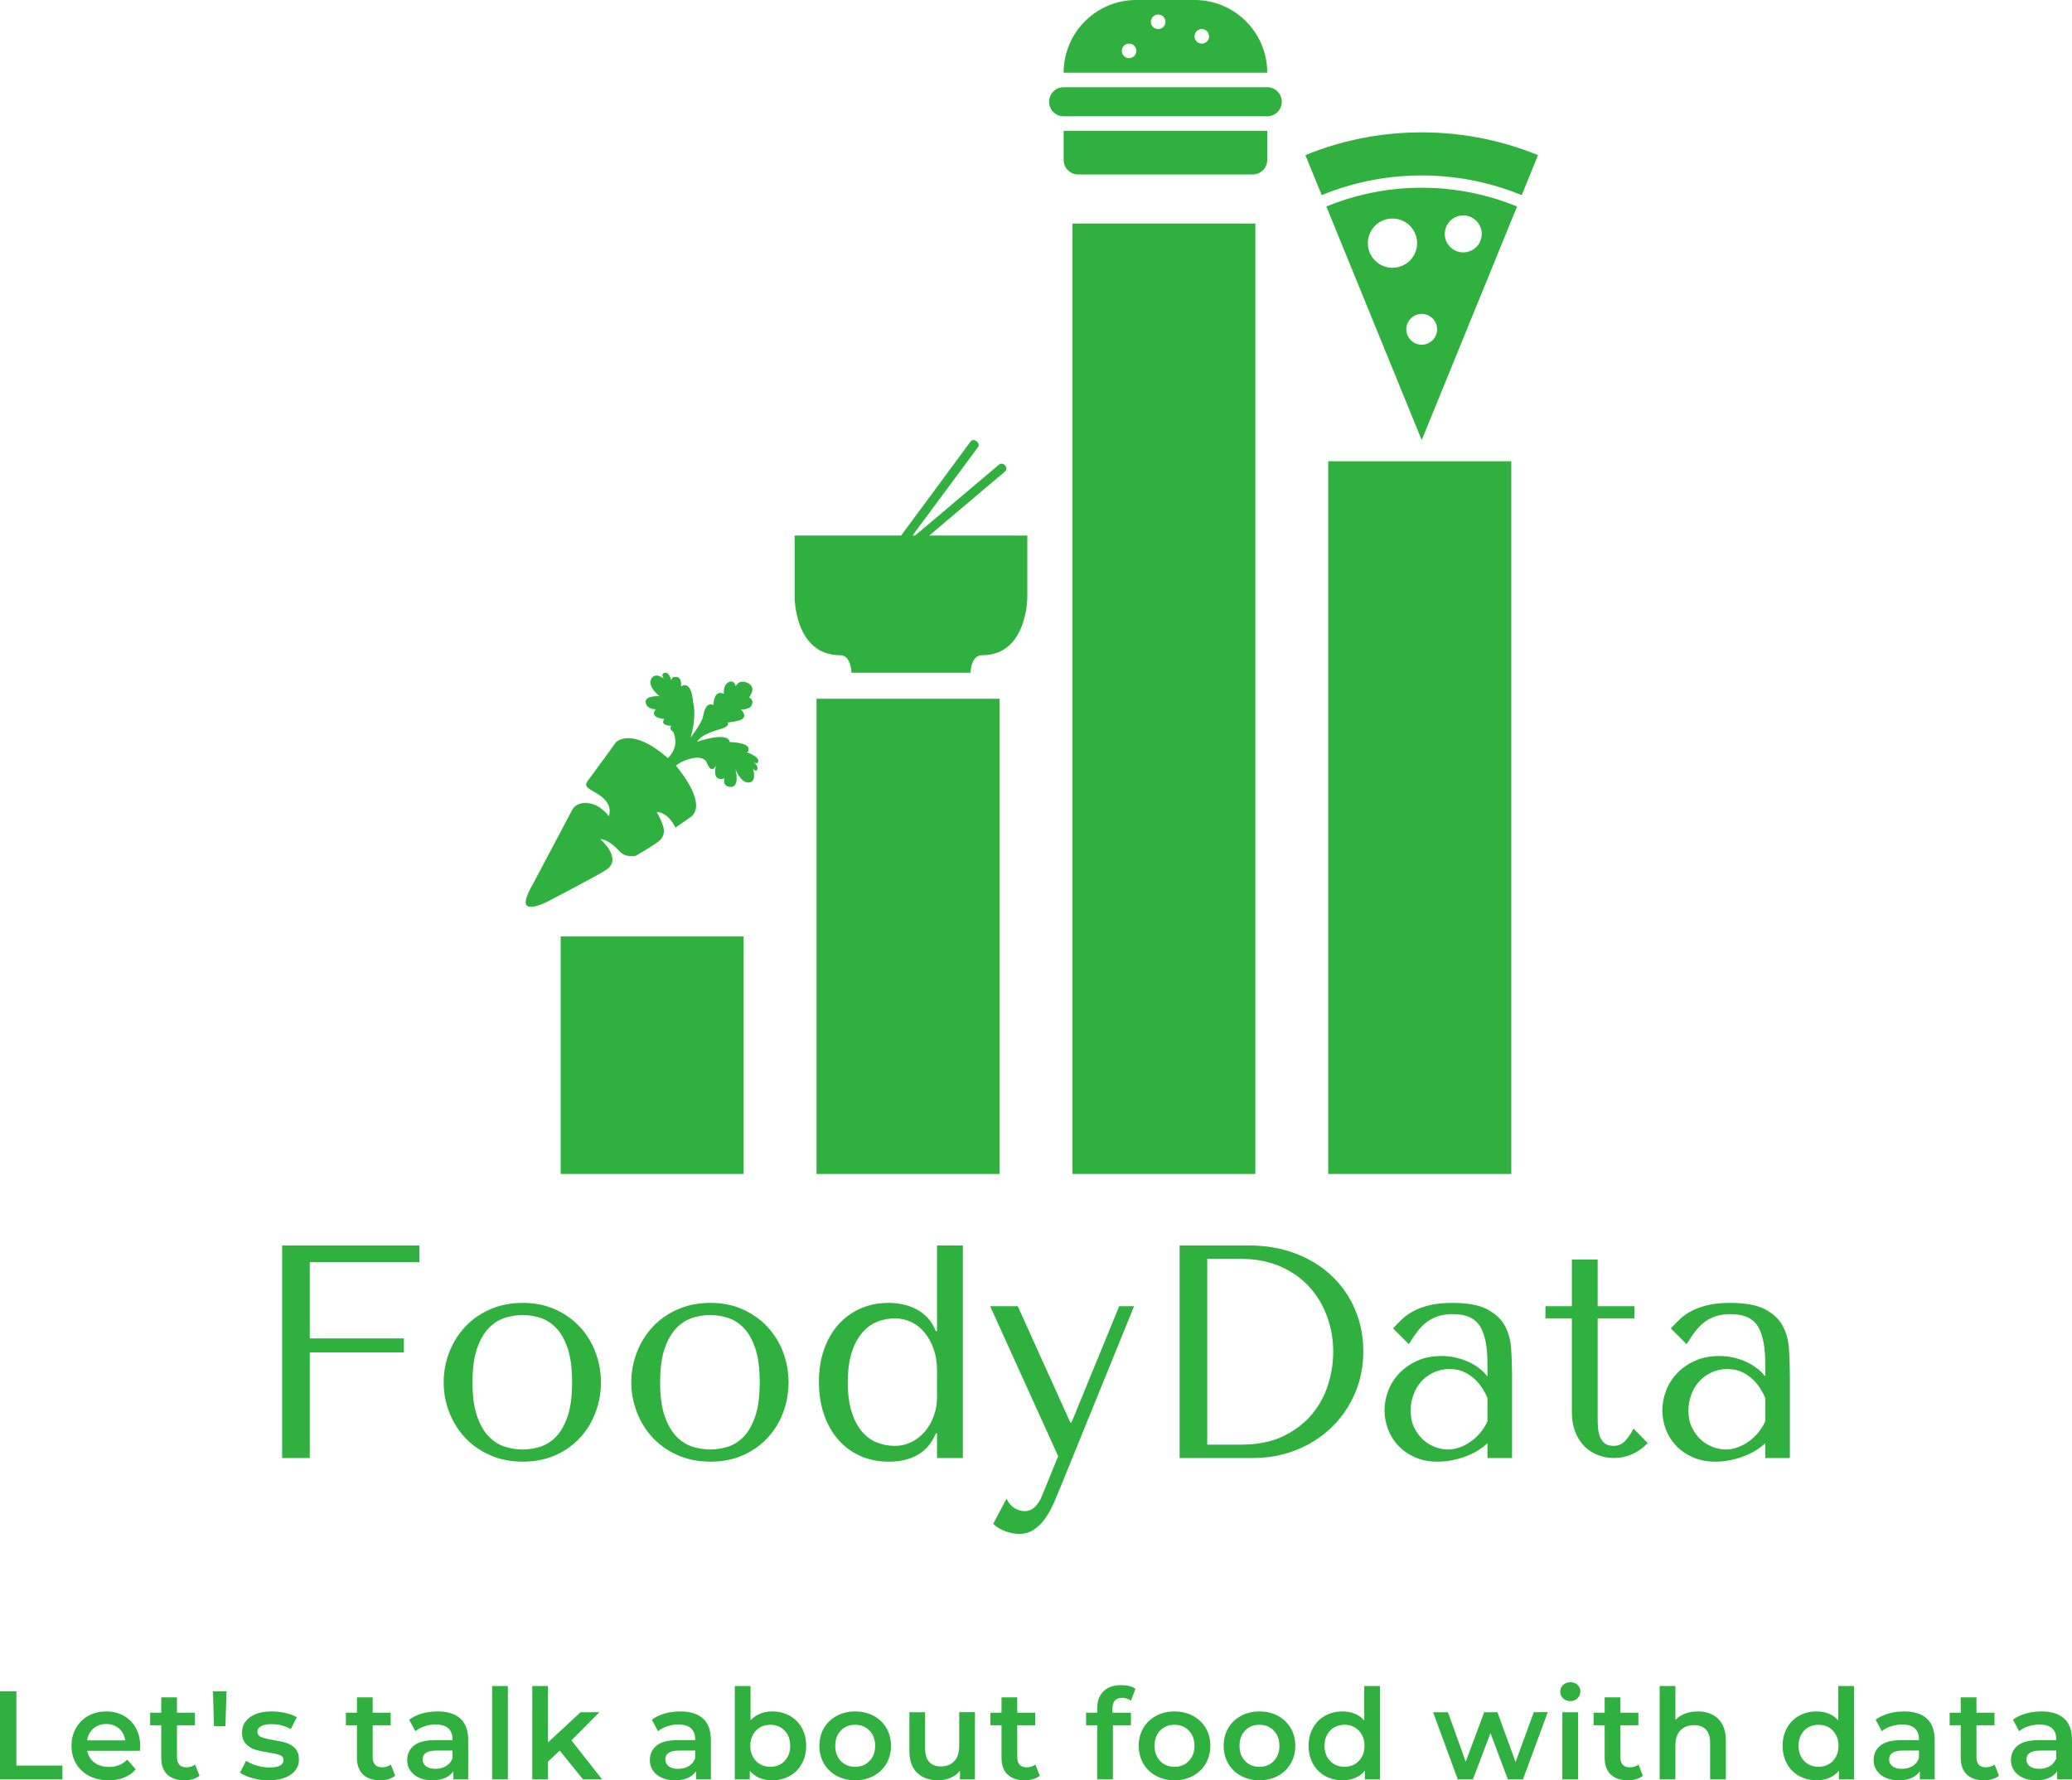 <svg data-bbox="282 130.226 380 326.548" preserveAspectRatio="xMidYMid meet" xmlns:xlink="http://www.w3.org/1999/xlink" xmlns="http://www.w3.org/2000/svg" height="4296.689" width="5000" viewBox="282 130.226 380 326.548" data-type="color" role="presentation" aria-hidden="true">
    <g>
        <svg viewBox="3.76 -30.88 658.48 31.16" preserveAspectRatio="none" y="438.788" x="282" height="17.986" width="380">
            <path d="M3.76 0v-28h5.2v23.6H23.6V0H3.76zm44.56-10.56q0 .52-.08 1.48H31.48q.44 2.36 2.3 3.74 1.86 1.38 4.62 1.38 3.52 0 5.8-2.32l2.68 3.08q-1.44 1.72-3.64 2.6-2.2.88-4.96.88-3.52 0-6.2-1.4t-4.14-3.9q-1.46-2.5-1.46-5.66 0-3.12 1.42-5.62t3.94-3.9q2.52-1.4 5.68-1.4 3.12 0 5.58 1.38t3.84 3.88q1.38 2.5 1.38 5.78zm-10.8-7.04q-2.4 0-4.06 1.42-1.66 1.42-2.02 3.78h12.12q-.32-2.32-1.96-3.76t-4.08-1.44zM65.76-4.72l1.4 3.56q-.88.72-2.14 1.08-1.26.36-2.66.36-3.52 0-5.44-1.84Q55-3.4 55-6.92V-17.2h-3.52v-4H55v-4.88h5v4.88h5.72v4H60v10.16q0 1.56.76 2.38.76.82 2.2.82 1.68 0 2.8-.88zm6-12.2L71.44-28h4.32l-.36 11.08h-3.64zM89.08.28Q86.48.28 84-.4t-3.96-1.72l1.92-3.8q1.44.96 3.46 1.54 2.02.58 3.98.58 4.48 0 4.48-2.36 0-1.12-1.14-1.56-1.14-.44-3.66-.84-2.64-.4-4.3-.92-1.66-.52-2.88-1.82t-1.22-3.62q0-3.04 2.54-4.86 2.54-1.82 6.86-1.82 2.2 0 4.4.5t3.6 1.34l-1.92 3.8q-2.72-1.6-6.12-1.6-2.2 0-3.34.66-1.14.66-1.14 1.74 0 1.2 1.22 1.7t3.78.94q2.56.4 4.2.92 1.64.52 2.82 1.76t1.18 3.52q0 3-2.6 4.8-2.6 1.8-7.08 1.8zm38.88-5 1.4 3.56q-.88.72-2.14 1.08-1.26.36-2.66.36-3.52 0-5.44-1.84-1.92-1.84-1.92-5.36V-17.2h-3.52v-4h3.52v-4.88h5v4.88h5.72v4h-5.72v10.16q0 1.56.76 2.38.76.82 2.2.82 1.68 0 2.8-.88zm14.88-16.88q4.72 0 7.22 2.26t2.5 6.82V0h-4.72v-2.6q-.92 1.4-2.62 2.14-1.7.74-4.1.74-2.4 0-4.2-.82-1.8-.82-2.78-2.28-.98-1.46-.98-3.3 0-2.88 2.14-4.62 2.14-1.74 6.74-1.74h5.52v-.32q0-2.24-1.34-3.44-1.34-1.2-3.98-1.2-1.8 0-3.54.56t-2.94 1.56l-1.96-3.64q1.68-1.28 4.04-1.96 2.36-.68 5-.68zm-.68 18.24q1.88 0 3.34-.86t2.06-2.46v-2.48h-5.16q-4.32 0-4.32 2.84 0 1.36 1.08 2.16t3 .8zm18 3.36v-29.68h5V0h-5zm28.88 0-7.4-9.16-3.72 3.52V0h-5v-29.68h5v17.92l10.36-9.6h6l-8.92 8.96L195.12 0h-6.08zm30.92-21.6q4.72 0 7.22 2.26t2.5 6.82V0h-4.72v-2.6q-.92 1.4-2.62 2.14-1.7.74-4.1.74-2.4 0-4.2-.82-1.8-.82-2.78-2.28-.98-1.46-.98-3.3 0-2.88 2.14-4.62 2.14-1.74 6.74-1.74h5.52v-.32q0-2.24-1.34-3.44-1.34-1.2-3.98-1.2-1.8 0-3.54.56t-2.94 1.56l-1.96-3.64q1.68-1.28 4.04-1.96 2.36-.68 5-.68zm-.68 18.24q1.88 0 3.34-.86t2.06-2.46v-2.48h-5.16q-4.32 0-4.32 2.84 0 1.36 1.08 2.16t3 .8zm29.84-18.24q3.12 0 5.58 1.36t3.86 3.84q1.4 2.48 1.4 5.72 0 3.24-1.4 5.74t-3.86 3.86Q252.24.28 249.12.28q-2.2 0-4.02-.76-1.82-.76-3.06-2.28V0h-4.76v-29.68h5v10.92q1.28-1.4 3.02-2.12 1.74-.72 3.82-.72zM248.56-4q2.76 0 4.54-1.84 1.78-1.84 1.78-4.84t-1.78-4.84q-1.78-1.84-4.54-1.84-1.8 0-3.24.82-1.44.82-2.28 2.34-.84 1.52-.84 3.52t.84 3.52q.84 1.52 2.28 2.34 1.44.82 3.24.82zM275.52.28q-3.24 0-5.84-1.4-2.6-1.4-4.06-3.9-1.46-2.5-1.46-5.66t1.46-5.64q1.46-2.48 4.06-3.88 2.6-1.4 5.84-1.4 3.28 0 5.88 1.4t4.06 3.88q1.46 2.48 1.46 5.64 0 3.16-1.46 5.66t-4.06 3.9q-2.6 1.4-5.88 1.4zm0-4.28q2.76 0 4.56-1.84 1.8-1.84 1.8-4.84t-1.8-4.84q-1.8-1.84-4.56-1.84t-4.54 1.84q-1.78 1.84-1.78 4.84t1.78 4.84Q272.76-4 275.52-4zm33.08-17.36h5V0h-4.76v-2.72q-1.2 1.44-3 2.22-1.8.78-3.88.78-4.28 0-6.74-2.38t-2.46-7.06v-12.2h5v11.52q0 2.88 1.3 4.3t3.7 1.42q2.68 0 4.26-1.66 1.58-1.66 1.58-4.78v-10.8zm24.2 16.64 1.4 3.56q-.88.72-2.14 1.08-1.26.36-2.66.36-3.52 0-5.44-1.84-1.92-1.84-1.92-5.36V-17.2h-3.52v-4h3.52v-4.88h5v4.88h5.72v4h-5.72v10.16q0 1.56.76 2.38.76.82 2.2.82 1.68 0 2.8-.88zm27.64-21.2q-3.16 0-3.16 3.44v1.28h5.88v4h-5.72V0h-5v-17.2h-3.52v-4h3.52v-1.36q0-3.44 2-5.42t5.64-1.98q2.88 0 4.52 1.16l-1.4 3.76q-1.28-.88-2.76-.88zM377 .28q-3.24 0-5.84-1.4-2.6-1.4-4.06-3.9-1.46-2.5-1.46-5.66t1.46-5.64q1.46-2.48 4.06-3.88 2.6-1.4 5.84-1.4 3.28 0 5.88 1.4t4.06 3.88q1.46 2.48 1.46 5.64 0 3.16-1.46 5.66t-4.06 3.9q-2.6 1.4-5.88 1.4zM377-4q2.76 0 4.56-1.84 1.8-1.84 1.8-4.84t-1.8-4.84q-1.8-1.84-4.56-1.84t-4.54 1.84q-1.78 1.84-1.78 4.84t1.78 4.84Q374.24-4 377-4zm27 4.28q-3.24 0-5.84-1.4-2.6-1.4-4.06-3.9-1.46-2.5-1.46-5.66t1.46-5.64q1.46-2.48 4.06-3.88 2.6-1.4 5.84-1.4 3.28 0 5.88 1.4t4.06 3.88q1.46 2.48 1.46 5.64 0 3.16-1.46 5.66t-4.06 3.9q-2.6 1.4-5.88 1.4zM404-4q2.76 0 4.56-1.84 1.8-1.84 1.8-4.84t-1.8-4.84q-1.8-1.84-4.56-1.84t-4.54 1.84q-1.78 1.84-1.78 4.84t1.78 4.84Q401.24-4 404-4zm33.32-25.68h5V0h-4.8v-2.76q-1.24 1.52-3.06 2.28-1.82.76-4.02.76-3.08 0-5.54-1.36t-3.86-3.86q-1.4-2.5-1.4-5.74t1.4-5.72q1.4-2.48 3.86-3.84 2.46-1.36 5.54-1.36 2.12 0 3.88.72 1.76.72 3 2.16v-10.96zM431.04-4q1.8 0 3.24-.82 1.44-.82 2.28-2.34.84-1.52.84-3.52t-.84-3.52q-.84-1.52-2.28-2.34-1.44-.82-3.24-.82-1.8 0-3.24.82-1.44.82-2.28 2.34-.84 1.52-.84 3.52t.84 3.52q.84 1.52 2.28 2.34 1.44.82 3.24.82zm60.16-17.36h4.44L487.76 0h-4.8l-5.52-14.72L471.84 0h-4.8l-7.84-21.36h4.72l5.64 15.76 5.88-15.76h4.2l5.76 15.84 5.8-15.84zM500.28 0v-21.36h5V0h-5zm2.52-24.88q-1.36 0-2.28-.86-.92-.86-.92-2.14 0-1.28.92-2.14.92-.86 2.28-.86 1.36 0 2.28.82.92.82.92 2.06 0 1.32-.9 2.22-.9.9-2.3.9zm21.68 20.16 1.4 3.56q-.88.72-2.14 1.08-1.26.36-2.66.36-3.52 0-5.44-1.84-1.92-1.84-1.92-5.36V-17.2h-3.52v-4h3.52v-4.88h5v4.88h5.72v4h-5.72v10.16q0 1.56.76 2.38.76.82 2.2.82 1.68 0 2.8-.88zm18.84-16.88q4.04 0 6.48 2.36 2.44 2.36 2.44 7V0h-5v-11.6q0-2.8-1.32-4.22t-3.76-1.42q-2.76 0-4.36 1.66-1.6 1.66-1.6 4.78V0h-5v-29.68h5v10.8q1.24-1.32 3.06-2.02t4.06-.7zm44.64-8.08h5V0h-4.8v-2.76q-1.24 1.52-3.06 2.28-1.82.76-4.02.76-3.08 0-5.54-1.36t-3.86-3.86q-1.4-2.5-1.4-5.74t1.4-5.72q1.4-2.48 3.86-3.84 2.46-1.36 5.54-1.36 2.12 0 3.88.72 1.76.72 3 2.16v-10.96zM581.68-4q1.8 0 3.24-.82 1.44-.82 2.28-2.34.84-1.52.84-3.52t-.84-3.52q-.84-1.52-2.28-2.34-1.44-.82-3.24-.82-1.8 0-3.24.82-1.44.82-2.28 2.34-.84 1.52-.84 3.52t.84 3.52q.84 1.52 2.28 2.34 1.44.82 3.24.82zm27.2-17.6q4.72 0 7.22 2.26t2.5 6.82V0h-4.72v-2.6q-.92 1.4-2.62 2.14-1.7.74-4.1.74-2.4 0-4.2-.82-1.8-.82-2.78-2.28-.98-1.46-.98-3.3 0-2.88 2.14-4.62 2.14-1.74 6.74-1.74h5.52v-.32q0-2.24-1.34-3.44-1.34-1.2-3.98-1.2-1.8 0-3.54.56t-2.94 1.56l-1.96-3.64q1.68-1.28 4.04-1.96 2.36-.68 5-.68zm-.68 18.24q1.88 0 3.34-.86t2.06-2.46v-2.48h-5.16q-4.32 0-4.32 2.84 0 1.36 1.08 2.16t3 .8zm29.44-1.36 1.4 3.56q-.88.72-2.14 1.08-1.26.36-2.66.36-3.52 0-5.44-1.84-1.92-1.84-1.92-5.36V-17.2h-3.52v-4h3.52v-4.88h5v4.88h5.72v4h-5.72v10.16q0 1.56.76 2.38.76.82 2.2.82 1.68 0 2.8-.88zm14.88-16.88q4.72 0 7.22 2.26t2.5 6.82V0h-4.72v-2.6q-.92 1.4-2.62 2.14-1.7.74-4.1.74-2.4 0-4.2-.82-1.8-.82-2.78-2.28-.98-1.46-.98-3.3 0-2.88 2.14-4.62 2.14-1.74 6.74-1.74h5.52v-.32q0-2.24-1.34-3.44-1.34-1.2-3.98-1.2-1.8 0-3.54.56t-2.94 1.56l-1.96-3.64q1.68-1.28 4.04-1.96 2.36-.68 5-.68zm-.68 18.24q1.88 0 3.34-.86t2.06-2.46v-2.48h-5.16q-4.32 0-4.32 2.84 0 1.36 1.08 2.16t3 .8z" fill="#2FB03F" data-color="1"></path>
        </svg>
        <svg viewBox="4.8 -28 198.64 38" preserveAspectRatio="none" y="358.684" x="333.746" height="52.899" width="276.509">
            <path d="M22.88-28H4.8V0h3.64v-13.92h12.4v-1.84H8.44V-25.8h14.44V-28zM46.8-9.96q0 2.08-.72 3.98t-2.06 3.34Q42.68-1.2 40.78-.36q-1.9.84-4.26.84-2.4 0-4.34-.86t-3.28-2.3q-1.34-1.44-2.08-3.34t-.74-3.94q0-2.08.74-3.98t2.08-3.34q1.34-1.44 3.28-2.3 1.94-.86 4.34-.86 2.36 0 4.26.86t3.24 2.3q1.34 1.44 2.06 3.34t.72 3.98zm-3.8 0q0-2.8-.6-4.54-.6-1.74-1.56-2.7-.96-.96-2.12-1.3-1.16-.34-2.24-.34-1.08 0-2.24.34-1.16.34-2.14 1.3-.98.96-1.6 2.7-.62 1.74-.62 4.54 0 2.76.62 4.5.62 1.74 1.6 2.7.98.96 2.14 1.3 1.16.34 2.24.34 1.08 0 2.24-.34 1.16-.34 2.12-1.3.96-.96 1.56-2.7.6-1.74.6-4.5zm28.52 0q0 2.08-.72 3.98t-2.06 3.34Q67.4-1.2 65.5-.36q-1.9.84-4.26.84-2.4 0-4.34-.86t-3.28-2.3q-1.34-1.44-2.08-3.34t-.74-3.94q0-2.08.74-3.98t2.08-3.34q1.34-1.44 3.28-2.3 1.94-.86 4.34-.86 2.36 0 4.26.86t3.24 2.3q1.34 1.44 2.06 3.34t.72 3.98zm-3.8 0q0-2.8-.6-4.54-.6-1.74-1.56-2.7-.96-.96-2.12-1.3-1.16-.34-2.24-.34-1.08 0-2.24.34-1.16.34-2.14 1.3-.98.96-1.6 2.7-.62 1.74-.62 4.54 0 2.76.62 4.5.62 1.74 1.6 2.7.98.96 2.14 1.3 1.16.34 2.24.34 1.08 0 2.24-.34 1.16-.34 2.12-1.3.96-.96 1.56-2.7.6-1.74.6-4.5zM94.48 0v-28h-3.4v11.28h-.16q-.4-1.04-1.06-1.74t-1.5-1.14q-.84-.44-1.78-.64-.94-.2-1.9-.2-2 0-3.68.74-1.68.74-2.9 2.1t-1.9 3.28q-.68 1.92-.68 4.28 0 2.4.68 4.34t1.9 3.32Q79.32-1 81-.26q1.68.74 3.68.74 4.72 0 6.24-3.72h.16V0h3.4zm-3.4-11.48V-8q0 1.32-.44 2.5t-1.18 2.04q-.74.86-1.76 1.36-1.02.5-2.18.5-1.28 0-2.4-.46-1.12-.46-1.96-1.46-.84-1-1.34-2.6-.5-1.6-.5-3.84 0-2.28.5-3.88t1.36-2.62q.86-1.02 1.98-1.48 1.12-.46 2.36-.46 1.12 0 2.12.46t1.76 1.36q.76.9 1.22 2.18.46 1.28.46 2.92zm17.72 6.8h-.16L101.72-20h-3.64l8.96 19.76-2.12 5.2q-.36.92-.94 1.48-.58.56-1.34.56-.72 0-1.38-.42-.66-.42-1.02-1.22l-1.76 3.32q.76.68 1.68 1 .92.32 1.72.32 1.12 0 1.96-.56.84-.56 1.48-1.46.64-.9 1.12-2 .48-1.1.92-2.18l9.68-23.8h-1.96L108.8-4.68zM132.72 0h-9.68v-28h9.2q3.32 0 6.08 1.06 2.76 1.06 4.74 2.92 1.98 1.86 3.08 4.42 1.1 2.56 1.1 5.52 0 3.08-1.14 5.66t-3.12 4.46q-1.98 1.88-4.62 2.92T132.72 0zm-6.04-26.24v24.48h4.4q3.28 0 5.58-1.1 2.3-1.1 3.78-2.86 1.48-1.76 2.16-3.94.68-2.18.68-4.34 0-2.4-.8-4.62t-2.34-3.92q-1.54-1.7-3.82-2.7-2.28-1-5.24-1h-4.4zm32.32 5.8q2.92 0 4.52.82 1.6.82 2.34 2.14.74 1.32.86 3.04t.12 3.52V0h-3.24v-1.96q-1.16 1.12-2.96 1.78-1.8.66-3.6.66-1.72 0-3.04-.6t-2.2-1.56q-.88-.96-1.32-2.16-.44-1.2-.44-2.44 0-1.28.48-2.56t1.44-2.3q.96-1.02 2.36-1.66 1.4-.64 3.2-.64 1.8 0 3.42.7 1.62.7 2.66 1.98v-1.72q0-3.28-.98-4.88t-3.58-1.6q-1.12 0-1.96.28-.84.28-1.5.78t-1.22 1.24q-.56.74-1.12 1.66l-2.08-2.08q.56-.6 1.18-1.2.62-.6 1.52-1.08.9-.48 2.14-.78 1.24-.3 3-.3zm4.6 15.6v-3.08q-.2-.48-.58-1.12-.38-.64-.98-1.24t-1.44-1.02q-.84-.42-2-.42-1.16 0-2.12.46-.96.46-1.62 1.2-.66.74-1.02 1.74t-.36 2.08q0 1.28.46 2.22.46.94 1.18 1.6.72.66 1.6.98.88.32 1.68.32.76 0 1.54-.28t1.48-.78q.7-.5 1.26-1.18.56-.68.92-1.48zm11.12-13.56h-3.48V-20h3.48v-6.16h3.4V-20h4.84v1.6h-4.84v13.28q0 .48.04 1.1.04.62.24 1.16.2.54.62.9t1.18.36q.96 0 1.6-.72.64-.72 1.04-1.56l1.88 1.92Q182.76 0 180.28 0q-1.04 0-2.04-.36t-1.78-1.1q-.78-.74-1.26-1.9t-.48-2.72V-18.4zm20.88-2.04q2.92 0 4.52.82 1.6.82 2.34 2.14.74 1.32.86 3.04t.12 3.52V0h-3.24v-1.96q-1.16 1.12-2.96 1.78-1.8.66-3.6.66-1.72 0-3.04-.6t-2.2-1.56q-.88-.96-1.32-2.16-.44-1.2-.44-2.44 0-1.28.48-2.56t1.44-2.3q.96-1.02 2.36-1.66 1.4-.64 3.2-.64 1.8 0 3.42.7 1.62.7 2.66 1.98v-1.72q0-3.28-.98-4.88t-3.58-1.6q-1.12 0-1.96.28-.84.28-1.5.78t-1.22 1.24q-.56.74-1.12 1.66l-2.08-2.08q.56-.6 1.18-1.2.62-.6 1.52-1.08.9-.48 2.14-.78 1.24-.3 3-.3zm4.6 15.6v-3.08q-.2-.48-.58-1.12-.38-.64-.98-1.24t-1.44-1.02q-.84-.42-2-.42-1.16 0-2.12.46-.96.46-1.62 1.2-.66.74-1.02 1.74t-.36 2.08q0 1.28.46 2.22.46.94 1.18 1.6.72.66 1.6.98.88.32 1.68.32.76 0 1.54-.28t1.48-.78q.7-.5 1.26-1.18.56-.68.92-1.48z" fill="#2FB03F" data-color="1"></path>
        </svg>
        <svg viewBox="0 4 32 24" preserveAspectRatio="none" y="130.226" x="474.406" height="32" width="42.667">
            <path d="M30 16H2a2 2 0 1 0 0 4h28a2 2 0 1 0 0-4z" fill="#2FB03F" data-color="1"></path>
            <path d="M20 4h-8C6.476 4 2 8.477 2 14h28c0-5.523-4.477-10-10-10zm-9 8a1 1 0 1 1 0-2 1 1 0 0 1 0 2zm4-4a1 1 0 1 1 0-2 1 1 0 0 1 0 2zm6 2a1 1 0 1 1 1-1 1 1 0 0 1-1 1z" fill="#2FB03F" data-color="1"></path>
            <path d="M2 26c0 1.105.894 2 2 2h24a2 2 0 0 0 2-2v-4H2v4z" fill="#2FB03F" data-color="1"></path>
        </svg>
        <svg viewBox="0 0 100 100" preserveAspectRatio="none" y="171.226" x="384.832" height="174.335" width="174.335">
            <path fill="#2FB03F" d="M100 25.013V100H80.742V25.013H100z" data-color="1"></path>
            <path fill="#2FB03F" d="M73.073 0v100H53.841V0h19.232z" data-color="1"></path>
            <path fill="#2FB03F" d="M46.172 50v50H26.914V50h19.258z" data-color="1"></path>
            <path fill="#2FB03F" d="M19.245 75.013V100H0V75.013h19.245z" data-color="1"></path>
        </svg>
        <svg viewBox="0 0 22 22" preserveAspectRatio="none" y="210.949" x="427.739" height="42.667" width="42.667">
            <path d="M11.144 9.026 17.36.635c.219-.41-.448-.873-.726-.495L10.07 9.026H0v5.87s0 5.45 4.303 5.45C5.366 20.346 5.366 22 5.366 22h11.268s0-1.654 1.113-1.654c4.253 0 4.253-5.45 4.253-5.45v-5.87h-9.27l7.16-6.053c.402-.374-.214-.975-.573-.647l-7.925 6.7h-.248z" fill="#2FB03F" fill-rule="evenodd" data-color="1"></path>
        </svg>
        <svg viewBox="0 0 75.594 100" preserveAspectRatio="none" y="154.507" x="521.406" height="56.442" width="42.667">
            <path d="M37.797 14a85.502 85.502 0 0 1 32.492 6.394l5.305-12.996C63.932 2.633 51.173 0 37.797 0S11.662 2.633 0 7.398l5.305 12.996A85.502 85.502 0 0 1 37.797 14z" fill="#2FB03F" data-color="1"></path>
            <path d="M37.797 18a81.518 81.518 0 0 0-30.98 6.096L37.797 100l30.98-75.904A81.537 81.537 0 0 0 37.797 18zm-17.5 18a8 8 0 1 1 16 0 8 8 0 0 1-16 0zm17.5 33c-2.762 0-5-2.238-5-5s2.238-5 5-5 5 2.238 5 5-2.238 5-5 5zm13.5-30a6 6 0 0 1 0-12 6 6 0 0 1 0 12z" fill="#2FB03F" data-color="1"></path>
        </svg>
        <svg viewBox="4.418 2.635 92.331 92.935" preserveAspectRatio="none" y="253.615" x="378.406" height="42.946" width="42.667">
            <path d="M40.334 30.153s6.187-6.187 20.499 6.371c0 0 4.985-4.062 2.123-10.434 0 0-1.846-1.108-.738-2.401 0 0-4.709.092-2.77-2.678 0 0-6.188-.37-3.417-3.878 0 0-3.509.185-3.971-2.678-.462-2.862 5.448-2.493 5.448-2.493s-4.819-3.835-3.324-6.741c1.662-3.231 5.264-.092 5.264-.092s-1.755-1.754 0-2.401c1.999-.737 2.77 3.14 2.77 3.14s-.093-1.57 1.478-1.57c1.569 0 2.585.647 2.4 3.786 0 0 4.062-3.14 4.801 6.463 0 0 1.569 4.709-1.016 13.85 0 0 4.524-5.817 4.986-8.587s1.569-5.447 4.062-4.339c0 0 .092-6.463 4.155-4.432 0 0-.462-3.416 1.847-4.616 2.309-1.201 2.862 1.569 2.862 1.569s1.293-3.047 4.895-1.201c3.601 1.847.368 5.725.368 5.725s1.938.554 1.2 2.77c-.737 2.216-4.523 1.939-4.523 1.939s2.122 1.662 1.199 3.232c-.923 1.569-6.371 1.939-6.371 1.939s1.017 1.107-1.477 2.124c-2.493 1.016-8.587 2.123-10.618 5.54 0 0 12.279-4.339 12.926.093 0 0 7.202.185 7.479 2.493.277 2.308-1.385 1.292-1.385 1.292s5.263 1.754 5.263 3.601-2.216.554-2.216.554 2.309 1.108 1.847 2.77-1.754-.185-1.754-.185 1.754 5.17-1.57 5.54c-3.323.37-5.447-5.447-5.447-5.447s2.031 7.202-1.754 7.202c-3.786 0-2.493-3.878-2.493-3.878s-.186 1.293-2.401.554c-2.216-.739-1.015-5.079-1.015-5.079s-1.755 3.878-3.786-1.569c0 0-1.201-2.4-5.726-1.385-4.523 1.016-6.371 2.955-6.371 2.955s12.466 14.22 6.278 20.038l-6.462 4.522s-2.77-6.185-7.479-6.185c0 0 3.23 5.263 2.86 8.032-.368 2.771-1.938 3.509-4.062 4.986-2.123 1.476-7.064 4.339-7.064 4.339s-3.97 1.017-6.648-1.938-5.447-4.617-7.479-4.709c0 0 8.864 7.617 2.631 12.049-3.093 2.2-23.914 12.974-23.914 12.974s-5.726 2.954-7.756 1.478c-2.031-1.478 2.216-8.402 2.216-8.402l15.697-29.639s1.374-3.152 6.001-2.725c5.494.507 8.495 5.218 8.495 5.218s2.124-4.387-3.509-8.265c-3.775-2.6-6.833-3.094-4.801-5.771 2.034-2.678 11.267-15.42 11.267-15.42z" fill="#2FB03F" data-color="1"></path>
        </svg>
    </g>
</svg>
